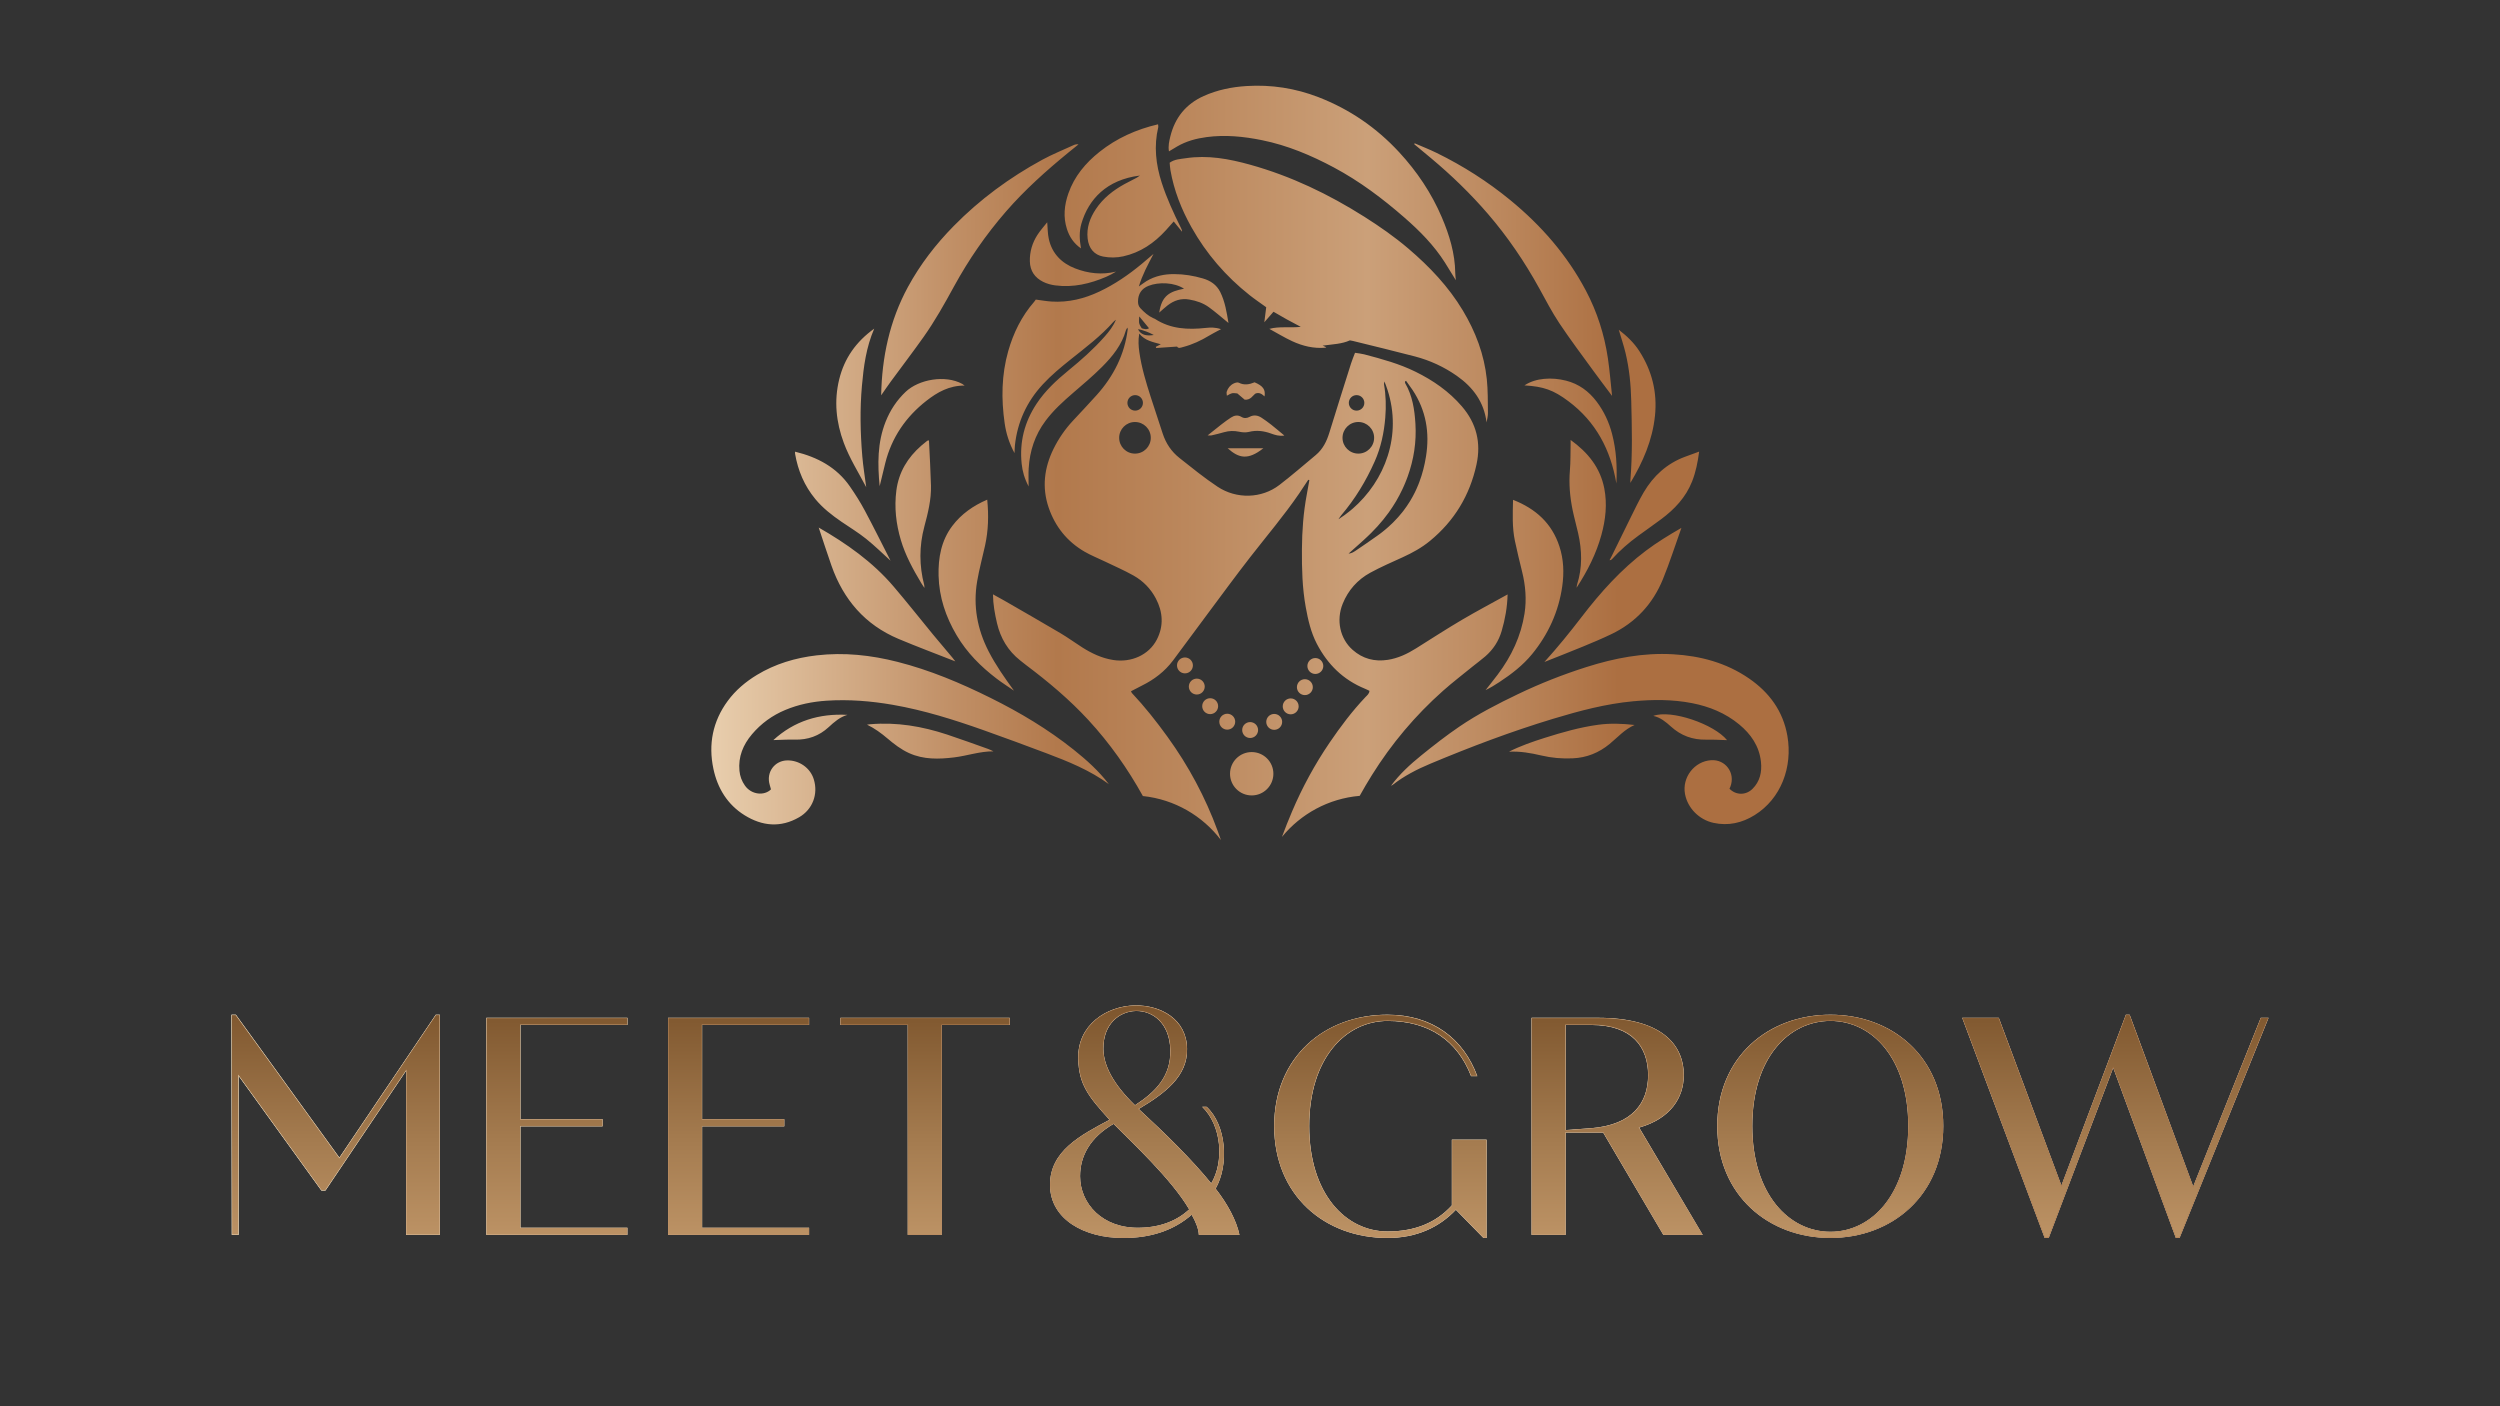 <?xml version="1.0" encoding="UTF-8"?> <svg xmlns="http://www.w3.org/2000/svg" width="1920" height="1080" viewBox="0 0 1920 1080" fill="none"><rect x="0" y="0" width="1920" height="1080" fill="#333333" stroke="none"/><path d="M177.77 779.299H181.11L260.64 889.079L334.7 779.299H337.8V948.369H311.84V822.399L249.93 914.319H246.83L183.25 826.219V948.379H178.01L177.77 779.299Z" fill="#F5F5DC"></path><path d="M373.51 781.68H481.86V787.16H399.7V859.55H462.8V865.03H399.7V942.9H481.85V948.38H373.51V781.68Z" fill="#F5F5DC"></path><path d="M513.039 781.68H621.389V787.16H539.239V859.55H602.339V865.03H539.239V942.9H621.389V948.38H513.039V781.68Z" fill="#F5F5DC"></path><path d="M697.109 787.16H645.439V781.68H775.459V787.16H723.309V948.37H697.119V787.16H697.109Z" fill="#F5F5DC"></path><path d="M806.41 910.269C806.17 884.079 829.75 871.929 852.13 860.019C835.7 841.919 828.56 832.879 828.08 813.109C827.36 787.159 849.75 772.629 871.65 772.149C891.65 771.909 911.42 782.869 911.66 805.489C912.14 826.679 894.51 839.779 874.51 851.689C895.71 871.219 915.71 890.979 930.23 908.839C940.23 892.169 938.33 864.549 923.32 850.029H926.66C941.9 864.079 944.04 894.559 933.57 912.889C942.85 924.799 949.52 937.179 951.91 948.369H920.71C920.47 943.609 918.33 938.369 915.23 932.889C901.42 945.029 883.32 950.989 862.13 950.749C833.08 950.749 806.65 936.699 806.41 910.269ZM875.23 942.889C891.66 942.649 904.28 937.179 913.33 928.839C899.52 905.269 869.04 877.169 855.23 863.119C837.13 873.599 829.51 887.879 829.51 903.359C829.51 924.319 846.65 943.609 875.23 942.889ZM871.66 848.829C887.85 838.349 899.28 826.439 898.81 806.439C898.33 785.719 885.24 776.199 872.38 776.439C859.76 776.679 847.14 786.439 847.38 805.729C847.61 818.589 855.23 832.879 871.66 848.829Z" fill="#F5F5DC"></path><path d="M978.57 864.79C978.57 811.69 1017.38 779.31 1065.49 779.31C1100.26 779.31 1124.07 797.88 1134.55 826.46H1129.78C1119.31 799.32 1097.39 784.08 1065.72 784.08C1033.34 784.08 1005.48 812.89 1005.48 864.8C1005.48 916.71 1033.34 945.77 1065.72 945.77C1086.92 945.77 1103.11 938.86 1115.02 925.76V875.28H1141.69V950.76H1139.31L1118.11 929.09C1105.25 942.66 1087.87 950.76 1065.49 950.76C1017.38 950.75 978.57 918.13 978.57 864.79Z" fill="#F5F5DC"></path><path d="M1176.22 781.68H1227.18C1275.04 781.68 1293.14 801.44 1293.14 825.73C1293.14 842.88 1283.14 859.07 1258.85 865.97L1307.67 948.36H1277.43L1231.23 869.78H1202.42V948.36H1176.23V781.68H1176.22ZM1222.18 866.46C1253.61 863.84 1265.75 847.17 1265.75 825.74C1265.75 804.31 1253.61 787.17 1222.18 787.17H1202.41V867.89L1222.18 866.46Z" fill="#F5F5DC"></path><path d="M1318.85 864.79C1318.85 811.45 1358.38 779.31 1405.76 779.31C1452.91 779.31 1492.44 811.46 1492.44 864.79C1492.44 918.13 1452.91 950.75 1405.76 950.75C1358.38 950.75 1318.85 918.13 1318.85 864.79ZM1405.77 945.99C1437.68 945.99 1465.54 916.7 1465.54 864.79C1465.54 812.64 1437.68 784.07 1405.77 784.07C1373.62 784.07 1345.76 812.64 1345.76 864.79C1345.76 916.7 1373.62 945.99 1405.77 945.99Z" fill="#F5F5DC"></path><path d="M1506.97 781.679H1535.07L1583.17 910.499L1632.7 779.299H1635.56L1684.38 911.219L1736.29 781.679H1742.24L1673.9 950.749H1671.04L1622.94 820.019L1573.41 950.749H1570.31L1506.97 781.679Z" fill="#F5F5DC"></path><path d="M177.77 779.299H181.11L260.64 889.079L334.7 779.299H337.8V948.369H311.84V822.399L249.93 914.319H246.83L183.25 826.219V948.379H178.01L177.77 779.299Z" fill="url(#paint0_linear_1213_105)"></path><path d="M373.51 781.68H481.86V787.16H399.7V859.55H462.8V865.03H399.7V942.9H481.85V948.38H373.51V781.68Z" fill="url(#paint1_linear_1213_105)"></path><path d="M513.039 781.68H621.389V787.16H539.239V859.55H602.339V865.03H539.239V942.9H621.389V948.38H513.039V781.68Z" fill="url(#paint2_linear_1213_105)"></path><path d="M697.109 787.16H645.439V781.68H775.459V787.16H723.309V948.37H697.119V787.16H697.109Z" fill="url(#paint3_linear_1213_105)"></path><path d="M806.41 910.269C806.17 884.079 829.75 871.929 852.13 860.019C835.7 841.919 828.56 832.879 828.08 813.109C827.36 787.159 849.75 772.629 871.65 772.149C891.65 771.909 911.42 782.869 911.66 805.489C912.14 826.679 894.51 839.779 874.51 851.689C895.71 871.219 915.71 890.979 930.23 908.839C940.23 892.169 938.33 864.549 923.32 850.029H926.66C941.9 864.079 944.04 894.559 933.57 912.889C942.85 924.799 949.52 937.179 951.91 948.369H920.71C920.47 943.609 918.33 938.369 915.23 932.889C901.42 945.029 883.32 950.989 862.13 950.749C833.08 950.749 806.65 936.699 806.41 910.269ZM875.23 942.889C891.66 942.649 904.28 937.179 913.33 928.839C899.52 905.269 869.04 877.169 855.23 863.119C837.13 873.599 829.51 887.879 829.51 903.359C829.51 924.319 846.65 943.609 875.23 942.889ZM871.66 848.829C887.85 838.349 899.28 826.439 898.81 806.439C898.33 785.719 885.24 776.199 872.38 776.439C859.76 776.679 847.14 786.439 847.38 805.729C847.61 818.589 855.23 832.879 871.66 848.829Z" fill="url(#paint4_linear_1213_105)"></path><path d="M978.57 864.79C978.57 811.69 1017.38 779.31 1065.49 779.31C1100.26 779.31 1124.07 797.88 1134.55 826.46H1129.78C1119.31 799.32 1097.39 784.08 1065.72 784.08C1033.34 784.08 1005.48 812.89 1005.48 864.8C1005.48 916.71 1033.34 945.77 1065.72 945.77C1086.92 945.77 1103.11 938.86 1115.02 925.76V875.28H1141.69V950.76H1139.31L1118.11 929.09C1105.25 942.66 1087.87 950.76 1065.49 950.76C1017.38 950.75 978.57 918.13 978.57 864.79Z" fill="url(#paint5_linear_1213_105)"></path><path d="M1176.22 781.68H1227.18C1275.04 781.68 1293.14 801.44 1293.14 825.73C1293.14 842.88 1283.14 859.07 1258.85 865.97L1307.67 948.36H1277.43L1231.23 869.78H1202.42V948.36H1176.23V781.68H1176.22ZM1222.18 866.46C1253.61 863.84 1265.75 847.17 1265.75 825.74C1265.75 804.31 1253.61 787.17 1222.18 787.17H1202.41V867.89L1222.18 866.46Z" fill="url(#paint6_linear_1213_105)"></path><path d="M1318.85 864.79C1318.85 811.45 1358.38 779.31 1405.76 779.31C1452.91 779.31 1492.44 811.46 1492.44 864.79C1492.44 918.13 1452.91 950.75 1405.76 950.75C1358.38 950.75 1318.85 918.13 1318.85 864.79ZM1405.77 945.99C1437.68 945.99 1465.54 916.7 1465.54 864.79C1465.54 812.64 1437.68 784.07 1405.77 784.07C1373.62 784.07 1345.76 812.64 1345.76 864.79C1345.76 916.7 1373.62 945.99 1405.77 945.99Z" fill="url(#paint7_linear_1213_105)"></path><path d="M1506.97 781.679H1535.07L1583.17 910.499L1632.7 779.299H1635.56L1684.38 911.219L1736.29 781.679H1742.24L1673.9 950.749H1671.04L1622.94 820.019L1573.41 950.749H1570.31L1506.97 781.679Z" fill="url(#paint8_linear_1213_105)"></path><path d="M312.13 948.07V821.42L249.76 914.02H246.98L182.94 825.28V948.07H178.31L178.07 779.6H180.95L260.64 889.6L334.85 779.6H337.49V948.07H312.13Z" fill="url(#paint9_linear_1213_105)"></path><path d="M373.811 948.07V781.979H481.551V786.859H399.401V859.849H462.501V864.729H399.401V943.19H481.551V948.07H373.811Z" fill="url(#paint10_linear_1213_105)"></path><path d="M513.34 948.07V781.979H621.09V786.859H538.94V859.849H602.04V864.729H538.94V943.19H621.09V948.07H513.34Z" fill="url(#paint11_linear_1213_105)"></path><path d="M697.41 948.07V786.859H645.74V781.979H775.16V786.859H723.01V948.07H697.41Z" fill="url(#paint12_linear_1213_105)"></path><path d="M862.141 950.449C835.621 950.449 806.961 937.879 806.711 910.269C806.481 884.639 829.261 872.529 851.291 860.809L852.611 860.109L852.351 859.819C836.501 842.359 828.861 833.089 828.381 813.099C828.091 802.749 831.561 793.479 838.401 786.289C846.381 777.899 858.821 772.729 871.661 772.449H872.291C890.941 772.449 911.121 782.789 911.361 805.499C911.851 827.269 892.511 840.619 874.361 851.429L874.011 851.639L874.311 851.909C899.111 874.749 917.321 893.439 930.001 909.029L930.271 909.359L930.491 908.989C940.971 891.529 937.921 864.339 924.061 850.319H926.551C941.071 863.809 944.301 893.509 933.311 912.729L933.211 912.899L933.331 913.059C942.891 925.329 949.181 937.419 951.531 948.059H920.991C920.711 943.799 918.911 938.779 915.491 932.739L915.311 932.419L915.031 932.659C901.601 944.459 884.221 950.449 863.361 950.449C862.951 950.459 862.551 950.449 862.141 950.449ZM855.081 862.859C838.161 872.659 829.211 886.659 829.211 903.359C829.211 922.679 844.801 943.209 873.701 943.209C874.211 943.209 874.721 943.199 875.241 943.189C890.501 942.969 903.741 938.089 913.541 929.059L913.721 928.899L913.601 928.689C902.091 909.049 878.981 886.219 863.691 871.109C860.521 867.979 857.781 865.269 855.461 862.909L855.301 862.739L855.081 862.859ZM872.371 776.139C860.011 776.369 846.821 785.729 847.071 805.729C847.321 818.999 855.521 833.569 871.451 849.039L871.621 849.209L871.821 849.079C885.601 840.159 899.621 828.119 899.101 806.429C898.621 785.499 885.561 776.129 872.831 776.129L872.371 776.139Z" fill="url(#paint13_linear_1213_105)"></path><path d="M1139.43 950.45L1118.1 928.65L1117.89 928.88C1104.33 943.19 1086.7 950.45 1065.48 950.45C1041.61 950.45 1019.84 942.32 1004.19 927.55C987.619 911.92 978.859 890.22 978.859 864.78C978.859 814.63 1014.48 779.6 1065.48 779.6C1098.1 779.6 1123.09 796.56 1134.11 826.15H1129.98C1119.2 798.42 1096.99 783.77 1065.72 783.77C1049.21 783.77 1034.12 791.23 1023.22 804.78C1011.41 819.46 1005.17 840.21 1005.17 864.79C1005.17 920.62 1036.55 946.06 1065.71 946.06C1086.44 946.06 1103.1 939.3 1115.23 925.96L1115.31 925.87V875.57H1141.38V950.45H1139.43Z" fill="url(#paint14_linear_1213_105)"></path><path d="M1277.59 948.07L1231.39 869.49H1202.1V948.07H1176.51V781.979H1227.17C1284.3 781.979 1292.83 809.389 1292.83 825.729C1292.83 844.969 1280.41 859.53 1258.76 865.68L1258.38 865.789L1307.13 948.06H1277.59V948.07ZM1202.11 868.2L1222.2 866.75C1258.45 863.73 1266.05 842.769 1266.05 825.729C1266.05 811.209 1260.35 786.859 1222.18 786.859H1202.11V868.2Z" fill="url(#paint15_linear_1213_105)"></path><path d="M1405.77 950.45C1382.16 950.45 1360.49 942.32 1344.75 927.55C1328.01 911.85 1319.16 890.14 1319.16 864.78C1319.16 839.45 1328.01 817.83 1344.75 802.26C1360.46 787.65 1382.13 779.6 1405.77 779.6C1429.31 779.6 1450.91 787.65 1466.59 802.26C1483.31 817.85 1492.15 839.47 1492.15 864.78C1492.15 890.13 1483.31 911.83 1466.59 927.55C1450.87 942.32 1429.27 950.45 1405.77 950.45ZM1405.77 783.76C1389.34 783.76 1374.32 791.19 1363.48 804.68C1351.69 819.34 1345.47 840.12 1345.47 864.78C1345.47 920.78 1376.73 946.28 1405.78 946.28C1434.71 946.28 1465.85 920.78 1465.85 864.78C1465.85 840.13 1459.63 819.35 1447.87 804.68C1437.04 791.19 1422.09 783.76 1405.77 783.76Z" fill="url(#paint16_linear_1213_105)"></path><path d="M1671.24 950.45L1622.94 819.16L1573.2 950.45H1570.51L1507.4 781.98H1534.86L1583.16 911.36L1632.9 779.6H1635.34L1684.36 912.05L1736.48 781.98H1741.79L1673.69 950.45H1671.24Z" fill="url(#paint17_linear_1213_105)"></path><path d="M937.689 645.15C936.869 642.82 936.039 640.48 935.189 638.16C925.709 612.23 912.789 588.19 896.619 565.84C888.169 554.14 879.249 542.84 869.359 532.31C869.059 532 868.929 531.52 868.609 530.89C871.429 529.42 874.169 527.94 876.949 526.56C886.379 521.92 894.539 515.69 900.869 507.26C909.609 495.61 918.189 483.84 926.909 472.16C937.959 457.35 948.859 442.42 960.209 427.83C972.819 411.62 986.139 395.98 997.739 379.02C1000.12 375.55 1002.41 372 1004.74 368.48C1005.02 368.57 1005.3 368.66 1005.59 368.74C1004.94 372.4 1004.31 376.05 1003.62 379.7C1001 393.6 999.979 407.65 999.879 421.77C999.779 436.67 1000.14 451.55 1002.8 466.26C1004.57 475.98 1006.73 485.6 1011.35 494.48C1019.63 510.33 1031.64 522.15 1048.35 528.96C1049.48 529.41 1050.56 530 1051.75 530.57C1051.57 532.88 1049.94 534.03 1048.71 535.32C1038.44 546.16 1029.51 558.06 1021.12 570.37C1009.81 586.98 1000.25 604.57 992.359 623.08C989.589 629.58 986.969 636.14 984.539 642.75C998.969 625.11 1020.21 613.27 1044.24 611.21C1047.22 605.86 1050.33 600.57 1053.59 595.34C1068.72 571.08 1086.92 549.48 1108.25 530.53C1115.64 523.98 1123.49 517.97 1131.14 511.74C1134.3 509.17 1137.62 506.79 1140.7 504.11C1146.76 498.85 1151 492.38 1153.27 484.63C1155.93 475.6 1157.57 466.42 1157.84 456.51C1145.79 463.2 1134.02 469.4 1122.58 476.15C1110.7 483.15 1099.14 490.68 1087.46 497.99C1080.76 502.19 1073.71 505.54 1065.84 506.76C1055.67 508.32 1046.52 505.96 1038.77 499.05C1029.12 490.47 1026.06 476.37 1031.19 463.69C1035.4 453.29 1042.54 445.23 1052.31 439.88C1060.4 435.46 1068.9 431.79 1077.31 427.95C1084.76 424.55 1091.92 420.61 1098.22 415.42C1116.91 400.07 1128.78 380.49 1133.94 356.78C1137.6 339.97 1133.94 325.15 1122.74 312.11C1112.87 300.61 1100.68 292.18 1087.22 285.54C1074.65 279.34 1061.18 275.68 1047.7 272.14C1045.47 271.56 1043.15 271.36 1040.66 270.96C1039.56 273.87 1038.46 276.44 1037.62 279.1C1032 296.86 1026.38 314.62 1020.9 332.42C1018.87 339.01 1015.92 344.96 1010.56 349.44C1001.3 357.17 992.169 365.07 982.629 372.42C968.959 382.93 949.729 383.5 935.089 373.79C924.879 367.02 915.419 359.29 905.839 351.73C899.559 346.76 895.449 340.52 892.979 333.05C889.889 323.69 886.799 314.32 883.769 304.94C880.129 293.6 876.679 282.22 875.009 270.38C874.409 266.08 874.019 261.74 874.919 256.19C879.379 261.71 885.339 262.62 891.499 264.39C889.759 265.28 888.719 265.81 887.669 266.35C887.739 266.65 887.819 266.95 887.909 267.27C893.179 266.91 898.429 266.55 903.989 266.17C904.979 267.88 906.899 266.96 908.579 266.52C915.749 264.65 922.399 261.53 928.739 257.69C930.869 256.4 933.119 255.27 935.309 254.07C935.969 253.71 936.649 253.38 937.759 252.82C933.509 251.35 929.809 251.43 926.019 251.84C912.369 253.34 899.059 252.74 887.049 244.94C886.659 244.68 886.179 244.58 885.759 244.38C881.829 242.6 878.719 239.78 875.799 236.67C874.369 235.15 873.979 233.4 873.989 231.5C874.049 225.77 876.599 221.7 882.079 219.52C889.989 216.4 901.939 216.87 909.339 221.73C898.549 223.81 892.209 226.83 890.289 240.07C892.449 238.19 894.489 236.24 896.709 234.54C901.629 230.75 907.019 228.93 913.379 230.04C918.909 230.98 924.069 232.75 928.529 236C933.659 239.73 938.409 243.94 943.469 248.05C942.099 239.97 940.899 231.81 937.149 224.28C934.369 218.69 929.649 215.56 923.869 213.86C916.629 211.73 909.229 210.52 901.659 210.51C894.149 210.49 887.009 211.96 880.529 215.88C878.719 216.98 877.059 218.3 874.649 219.99C877.359 210.93 881.539 203.38 885.889 195.02C882.349 198.03 879.519 200.49 876.629 202.87C866.679 211.09 856.109 218.34 844.419 223.88C832.769 229.4 820.559 232.41 807.589 231.59C803.709 231.34 799.879 230.65 795.489 230.08C795.229 230.44 794.809 231.12 794.299 231.71C784.619 242.77 778.289 255.68 774.319 269.65C769.139 287.86 768.909 306.46 771.589 325.12C772.709 332.88 775.009 340.31 779.139 347.96C779.269 345.55 779.269 343.9 779.429 342.27C781.309 324.2 788.539 308.54 800.839 295.22C807.449 288.06 814.959 281.89 822.559 275.82C833.809 266.83 845.379 258.17 854.979 247.3C855.579 246.62 856.349 246.12 857.049 245.54C854.989 250.53 851.809 254.57 848.379 258.46C839.959 268.03 830.459 276.42 820.619 284.46C811.379 292.02 802.679 300.08 796.019 310.17C786.779 324.21 782.899 339.48 784.639 356.14C785.229 361.89 786.749 367.43 789.979 373.58C789.979 368.27 789.769 364.03 790.019 359.83C790.789 346.37 794.839 334.08 802.989 323.17C809.049 315.07 816.449 308.36 824.059 301.8C831.639 295.25 839.359 288.81 846.419 281.72C854.409 273.72 861.519 264.92 864.699 253.67C864.889 253.02 865.349 252.44 865.799 251.6C865.959 252.24 866.129 252.55 866.099 252.83C863.689 272.31 855.229 288.95 842.229 303.42C836.259 310.07 830.109 316.55 824.029 323.1C817.999 329.56 813.039 336.78 809.129 344.69C801.969 359.22 800.089 374.37 805.369 389.83C810.359 404.42 819.569 415.94 832.999 423.72C837.849 426.53 843.139 428.62 848.219 431.07C855.679 434.67 863.329 437.96 870.549 442.02C877.899 446.15 883.759 452.14 887.709 459.67C893.149 470.02 893.859 480.72 888.419 491.25C882.309 503.05 868.749 509.06 854.909 506.87C846.189 505.49 838.479 501.84 831.149 497.19C825.589 493.67 820.279 489.75 814.619 486.4C800.209 477.87 785.659 469.55 771.149 461.18C768.389 459.57 765.569 458.09 762.599 456.45C762.699 464.29 764.029 471.48 765.709 478.64C768.429 490.18 774.149 499.81 783.499 507.2C784.979 508.37 786.419 509.57 787.929 510.7C804.999 523.52 821.329 537.22 835.829 552.93C852.299 570.78 866.089 590.37 877.729 611.36C902.179 613.93 923.579 626.62 937.689 645.15ZM1077.04 375.75C1077.42 374.95 1077.79 374.14 1078.14 373.33C1078.4 372.73 1078.67 372.14 1078.92 371.52C1079.08 371.16 1079.23 370.79 1079.37 370.43C1079.62 369.83 1079.86 369.23 1080.1 368.61C1080.44 367.77 1080.75 366.92 1081.07 366.05C1085.82 352.9 1087.91 339.32 1087.05 325.42C1086.38 314.62 1084.79 303.92 1079.19 294.3C1078.99 293.95 1079.06 293.46 1079.01 293.03V293.02C1079.29 292.84 1079.55 292.66 1079.84 292.48C1079.84 292.47 1079.85 292.47 1079.85 292.47C1080.28 293.07 1080.7 293.66 1081.13 294.26C1082.42 296.04 1083.73 297.81 1084.94 299.64C1095.21 315.18 1098.09 332.24 1095.19 350.44C1094.1 357.34 1092.41 363.97 1090.02 370.28C1089.78 370.92 1089.53 371.57 1089.27 372.21C1088.82 373.35 1088.33 374.48 1087.83 375.58C1087.65 375.99 1087.45 376.41 1087.25 376.82C1087.04 377.28 1086.81 377.76 1086.58 378.23C1085.6 380.21 1084.54 382.17 1083.39 384.08C1083.16 384.49 1082.91 384.91 1082.64 385.32C1081.2 387.65 1079.64 389.91 1077.95 392.12C1077.65 392.53 1077.32 392.95 1077 393.35C1075.97 394.64 1074.89 395.92 1073.78 397.18C1072.58 398.52 1071.33 399.84 1070.06 401.11C1069.81 401.36 1069.56 401.61 1069.31 401.84C1069.23 401.94 1069.16 402.02 1069.07 402.07C1068.19 402.95 1067.28 403.79 1066.36 404.6C1065.93 404.98 1065.51 405.35 1065.07 405.73C1064.68 406.07 1064.29 406.41 1063.9 406.72C1063.31 407.22 1062.71 407.7 1062.11 408.19C1062.07 408.23 1062.03 408.25 1062 408.28C1061.39 408.77 1060.76 409.26 1060.12 409.74C1059.3 410.35 1058.49 410.94 1057.66 411.53C1054.93 413.47 1052.17 415.41 1049.39 417.31C1046.63 419.23 1043.85 421.11 1041.05 422.99C1040.86 423.12 1040.67 423.24 1040.49 423.35C1040.11 423.6 1039.74 423.83 1039.32 424.04C1039.29 424.05 1039.28 424.07 1039.26 424.08C1039.07 424.18 1038.88 424.27 1038.7 424.36C1038.47 424.46 1038.25 424.56 1038.01 424.65C1037.32 424.91 1036.56 425.1 1035.69 425.18L1035.7 425.17C1036.99 424 1038.28 422.85 1039.55 421.72C1040.82 420.59 1042.06 419.49 1043.3 418.38C1044.54 417.26 1045.76 416.17 1046.98 415.07C1048.18 413.97 1049.39 412.85 1050.57 411.73C1051.42 410.93 1052.26 410.11 1053.09 409.28C1056.4 405.99 1059.51 402.57 1062.41 398.99C1063.85 397.21 1065.25 395.39 1066.59 393.53C1068.6 390.73 1070.47 387.86 1072.22 384.9C1073.95 381.94 1075.56 378.88 1077.04 375.75ZM1041.85 303.45C1045.15 303.45 1047.81 306.12 1047.81 309.41C1047.81 312.71 1045.15 315.37 1041.85 315.37C1038.56 315.37 1035.89 312.71 1035.89 309.41C1035.89 306.12 1038.56 303.45 1041.85 303.45ZM1043.19 324.09C1049.9 324.09 1055.33 329.52 1055.33 336.23C1055.33 342.94 1049.9 348.37 1043.19 348.37C1036.48 348.37 1031.05 342.94 1031.05 336.23C1031.05 329.53 1036.48 324.09 1043.19 324.09ZM1030.13 395.65C1040.77 383.17 1049.15 369.27 1055.79 354.32C1060.54 343.63 1062.94 332.37 1063.89 320.73C1064.6 312.1 1064.39 303.56 1062.9 295.03C1062.84 294.6 1063.04 294.14 1063.23 292.96C1077.52 327.57 1066.91 363.33 1043.12 386.71C1041.8 388 1040.45 389.26 1039.06 390.47C1038.37 391.07 1037.66 391.67 1036.94 392.26C1035.51 393.43 1034.04 394.57 1032.55 395.65C1031.05 396.74 1029.5 397.78 1027.93 398.79C1029.04 397.2 1029.52 396.37 1030.13 395.65ZM874.799 245.04C874.839 244.46 874.889 243.8 874.949 243.02L874.959 243.03C874.959 243.03 874.959 243.03 874.959 243.02C877.629 246.26 879.949 249.08 882.429 252.08C880.439 253.37 878.579 252.59 876.849 252.12C876.599 251.7 876.379 251.34 876.169 251C875.999 250.72 875.849 250.46 875.719 250.21C875.679 250.15 875.649 250.09 875.609 250.04C875.579 249.96 875.539 249.88 875.499 249.81C875.409 249.63 875.329 249.46 875.259 249.29C875.239 249.24 875.209 249.2 875.199 249.15C875.189 249.12 875.179 249.09 875.169 249.06C875.119 248.92 875.069 248.79 875.029 248.66C874.989 248.53 874.949 248.39 874.919 248.25C874.909 248.21 874.899 248.16 874.889 248.12C874.869 248.05 874.849 247.98 874.839 247.91C874.809 247.7 874.789 247.47 874.779 247.24C874.759 246.85 874.759 246.42 874.779 245.93C874.779 245.91 874.779 245.89 874.779 245.87C874.789 245.68 874.799 245.49 874.809 245.28C874.789 245.19 874.789 245.12 874.799 245.04ZM873.989 252.88C875.319 252.91 877.829 253.63 880.419 254.63H880.429C880.429 254.63 880.439 254.63 880.439 254.64C881.109 254.9 881.779 255.18 882.439 255.47C882.479 255.49 882.529 255.51 882.569 255.52C882.609 255.54 882.639 255.56 882.679 255.57C883.589 255.98 884.459 256.4 885.249 256.83C885.339 256.88 885.419 256.92 885.509 256.97C885.699 257.08 885.889 257.18 886.069 257.29C886.069 257.29 886.069 257.29 886.079 257.29C885.349 257.4 884.659 257.48 883.989 257.53C883.809 257.54 883.639 257.54 883.459 257.55C883.139 257.57 882.819 257.59 882.519 257.59C882.349 257.59 882.179 257.58 882.009 257.57C881.899 257.57 881.789 257.56 881.689 257.56C881.629 257.56 881.569 257.56 881.519 257.55C881.039 257.52 880.609 257.47 880.179 257.4C880.149 257.4 880.119 257.39 880.089 257.38C880.029 257.37 879.969 257.35 879.909 257.34C879.769 257.31 879.619 257.29 879.479 257.25C879.379 257.24 879.289 257.21 879.199 257.19C878.939 257.12 878.699 257.05 878.469 256.96C878.459 256.95 878.439 256.95 878.429 256.95H878.419C877.979 256.79 877.579 256.59 877.189 256.36C877.109 256.32 877.029 256.27 876.959 256.23C876.589 256 876.249 255.74 875.919 255.45C875.859 255.4 875.799 255.34 875.749 255.28C875.639 255.17 875.519 255.07 875.409 254.95C875.269 254.8 875.139 254.61 875.009 254.44C874.929 254.34 874.849 254.25 874.779 254.14C874.739 254.08 874.689 254.04 874.649 253.98C874.399 253.66 874.189 253.29 873.989 252.88ZM871.809 303.45C875.099 303.45 877.769 306.12 877.769 309.41C877.769 312.71 875.099 315.37 871.809 315.37C868.509 315.37 865.849 312.71 865.849 309.41C865.859 306.12 868.519 303.45 871.809 303.45ZM871.659 348.38C864.949 348.38 859.519 342.95 859.519 336.24C859.519 329.53 864.949 324.1 871.659 324.1C878.369 324.1 883.799 329.53 883.799 336.24C883.809 342.95 878.369 348.38 871.659 348.38ZM910.039 517.15C906.669 517.15 903.929 514.41 903.929 511.04C903.929 507.67 906.669 504.93 910.039 504.93C913.409 504.93 916.149 507.67 916.149 511.04C916.149 514.42 913.409 517.15 910.039 517.15ZM919.129 533.4C915.759 533.4 913.019 530.66 913.019 527.29C913.019 523.92 915.759 521.18 919.129 521.18C922.499 521.18 925.239 523.92 925.239 527.29C925.239 530.66 922.499 533.4 919.129 533.4ZM935.519 542.34C935.519 545.71 932.779 548.45 929.409 548.45C926.039 548.45 923.299 545.71 923.299 542.34C923.299 538.97 926.039 536.23 929.409 536.23C932.789 536.23 935.519 538.96 935.519 542.34ZM942.529 560.37C939.159 560.37 936.419 557.63 936.419 554.26C936.419 550.89 939.159 548.15 942.529 548.15C945.899 548.15 948.639 550.89 948.639 554.26C948.639 557.63 945.899 560.37 942.529 560.37ZM953.999 560.67C953.999 557.3 956.739 554.56 960.109 554.56C963.479 554.56 966.219 557.3 966.219 560.67C966.219 564.04 963.479 566.78 960.109 566.78C956.739 566.78 953.999 564.04 953.999 560.67ZM984.699 554.41C984.699 557.78 981.959 560.52 978.589 560.52C975.219 560.52 972.479 557.78 972.479 554.41C972.479 551.04 975.219 548.3 978.589 548.3C981.959 548.3 984.699 551.03 984.699 554.41ZM991.259 548.6C987.889 548.6 985.149 545.86 985.149 542.49C985.149 539.12 987.889 536.38 991.259 536.38C994.629 536.38 997.369 539.12 997.369 542.49C997.369 545.86 994.629 548.6 991.259 548.6ZM996.029 527.73C996.029 524.36 998.769 521.62 1002.14 521.62C1005.51 521.62 1008.25 524.36 1008.25 527.73C1008.25 531.1 1005.51 533.84 1002.14 533.84C998.759 533.84 996.029 531.11 996.029 527.73ZM1004.07 511.49C1004.07 508.12 1006.81 505.38 1010.18 505.38C1013.55 505.38 1016.29 508.12 1016.29 511.49C1016.29 514.86 1013.55 517.6 1010.18 517.6C1006.81 517.6 1004.07 514.86 1004.07 511.49ZM977.959 594.24C977.959 603.44 970.499 610.89 961.309 610.89C952.119 610.89 944.659 603.43 944.659 594.24C944.659 585.05 952.119 577.59 961.309 577.59C970.499 577.59 977.959 585.04 977.959 594.24ZM1036.72 261.4C1030.46 264.24 1023.52 264.38 1015.78 265.44C1017.27 266.12 1017.89 266.4 1018.55 266.7C1018.32 266.82 1018.11 267.01 1017.9 267.03C1008.91 267.82 1000.41 265.75 992.369 262.02C986.449 259.27 980.839 255.83 974.849 252.57C982.619 250.47 990.349 251.95 999.009 251.02C994.779 248.76 991.429 247.03 988.129 245.21C984.859 243.4 981.639 241.49 978.049 239.42C975.759 242.04 973.639 244.47 970.999 247.48C971.539 243.19 971.989 239.61 972.449 235.96C968.019 232.74 963.729 229.87 959.699 226.67C941.429 212.2 926.449 194.87 915.039 174.52C907.319 160.76 901.599 146.25 898.879 130.64C898.559 128.81 898.499 126.94 898.309 124.97C902.059 122.26 906.369 122.17 910.459 121.54C927.419 118.93 943.869 121.98 960.099 126.49C991.439 135.2 1020.42 149.13 1047.85 166.48C1059.65 173.95 1071.07 181.91 1081.71 190.99C1097.9 204.81 1112.42 220.06 1123.45 238.43C1133.26 254.77 1139.89 272.25 1141.87 291.23C1142.76 299.77 1142.61 308.42 1142.74 317.03C1142.78 319.49 1142.14 321.96 1141.67 324.39C1139.76 308.79 1131.34 297.43 1118.86 288.66C1109.01 281.74 1098.2 276.78 1086.61 273.73C1070.86 269.59 1055.02 265.81 1039.22 261.89C1038.44 261.72 1037.67 261.59 1036.72 261.4ZM571.879 626.13C558.689 617.94 551.049 605.41 547.889 590.43C543.909 571.57 547.349 553.99 558.899 538.3C564.929 530.11 572.589 523.65 581.219 518.4C595.369 509.81 610.879 505.21 627.269 503.31C648.239 500.89 668.819 503.11 689.179 508.28C714.189 514.63 737.789 524.57 760.849 536.03C783.369 547.21 804.829 560.02 824.509 575.71C834.429 583.62 843.849 592.07 851.599 602.22C836.939 591.49 820.379 584.81 803.659 578.5C787.689 572.48 771.679 566.56 755.599 560.86C732.709 552.74 709.579 545.45 685.569 541.28C668.829 538.38 651.999 537.04 635.039 538.12C624.049 538.82 613.349 540.97 603.099 545.25C593.049 549.45 584.509 555.66 577.529 563.91C570.719 571.96 566.859 581.17 567.909 592.01C568.309 596.18 569.719 599.94 572.109 603.32C577.219 610.57 587.119 611.26 592.109 606.22C591.829 605.25 591.519 604.08 591.179 602.93C588.159 592.96 595.079 584.07 604.729 583.98C613.809 583.89 622.269 589.68 624.989 598.49C628.509 609.9 624.099 621.64 613.729 627.65C599.509 635.89 585.329 634.48 571.879 626.13ZM1372.7 565.08C1376.89 589.13 1367.82 613.45 1347.49 626.05C1337.85 632.03 1327.32 634.43 1315.98 631.96C1304.98 629.57 1296.14 620.68 1294.1 609.89C1291.68 597.1 1301.21 584.69 1314.12 583.83C1325.19 583.09 1332.93 593.65 1328.96 604.1C1328.74 604.67 1328.47 605.23 1328.24 605.74C1333.15 610.78 1340.73 610.92 1345.85 605.91C1351.66 600.21 1353.24 592.95 1352.42 585.16C1351.15 573.07 1344.75 563.8 1335.6 556.28C1325.08 547.62 1312.83 542.63 1299.57 540.03C1284.52 537.08 1269.32 537.17 1254.15 538.59C1233.17 540.55 1212.9 545.96 1192.8 552.03C1160.7 561.74 1129.37 573.61 1098.46 586.55C1088.19 590.85 1078.3 595.94 1069.47 602.86C1069.14 603.12 1068.7 603.25 1068.31 603.44C1074.95 594.41 1083.06 587.02 1091.57 580.13C1101.06 572.45 1110.71 564.9 1120.8 558.04C1135.06 548.34 1150.41 540.46 1165.96 533.02C1182.93 524.89 1200.41 518 1218.33 512.31C1239.95 505.44 1262.02 501.16 1284.87 502.48C1305.88 503.69 1325.64 508.95 1343.2 521.02C1358.87 531.8 1369.41 546.19 1372.7 565.08ZM897.759 116.25C897.049 112.19 897.929 108.38 898.829 104.74C902.369 90.32 910.849 79.84 924.509 73.71C934.939 69.03 945.969 66.8 957.279 66.08C976.309 64.87 994.829 67.76 1012.59 74.63C1036.49 83.88 1057.11 98.03 1074.55 116.89C1088.31 131.77 1099.41 148.34 1107.35 166.96C1113.15 180.57 1117.44 194.61 1117.63 209.61C1117.65 211.31 1117.9 213 1118.09 215.23C1115.11 210.38 1112.46 205.98 1109.71 201.65C1101.31 188.41 1090.37 177.37 1078.67 167.16C1061.88 152.5 1044.12 139.14 1024.37 128.59C1006.87 119.25 988.749 111.62 969.229 107.66C955.189 104.81 941.059 103.38 926.729 105.28C918.729 106.34 911.079 108.4 904.059 112.48C902.039 113.63 900.049 114.87 897.759 116.25ZM820.509 148.57C825.089 135.42 833.689 125.18 844.399 116.65C857.609 106.14 872.639 99.38 889.379 95.47C889.439 96.34 889.679 97.09 889.519 97.75C886.099 112.21 887.679 126.3 892.189 140.3C896.039 152.28 901.309 163.61 906.859 174.84C907.319 175.77 907.829 176.68 907.809 177.95C905.789 175.46 903.759 172.97 901.419 170.09C899.299 172.47 897.359 174.67 895.389 176.84C886.429 186.69 875.869 193.92 862.679 196.86C857.549 198 852.369 198.01 847.279 197.06C840.309 195.76 836.129 190.72 835.299 183.18C834.379 174.82 837.069 167.43 841.609 160.6C847.209 152.18 854.939 146.15 863.689 141.34C866.709 139.68 869.809 138.17 872.849 136.56C873.599 136.16 874.269 135.62 875.459 134.82C849.829 138.01 835.949 153.09 830.499 171.81C828.719 177.93 829.029 184.13 830.199 190.78C824.589 186.89 821.289 181.84 819.369 175.77C816.439 166.57 817.399 157.5 820.509 148.57ZM1099.18 121.6C1094.86 117.98 1090.51 114.39 1086.18 110.79C1086.26 110.54 1086.34 110.29 1086.42 110.04C1092.11 112.51 1097.91 114.77 1103.48 117.5C1123.66 127.4 1142.53 139.43 1159.91 153.69C1183.65 173.16 1203.54 195.91 1217.96 223.19C1226.6 239.54 1232.16 256.94 1234.87 275.19C1236.24 284.44 1236.96 293.8 1238.07 304.06C1232.91 297.15 1228.3 291.13 1223.85 285C1215.03 272.83 1205.96 260.82 1197.63 248.32C1191.91 239.74 1187.15 230.51 1182.16 221.46C1170.94 201.09 1157.97 181.97 1142.77 164.32C1129.43 148.82 1114.82 134.69 1099.18 121.6ZM684.279 292.84C681.699 296.36 679.249 299.99 676.739 303.58C677.289 274.49 683.169 246.4 697.299 220.39C706.709 203.06 718.689 187.58 732.469 173.56C752.479 153.18 775.289 136.42 800.329 122.77C808.139 118.51 816.449 115.17 824.549 111.45C825.639 110.95 826.829 110.68 828.289 110.88C825.679 112.99 823.059 115.09 820.459 117.22C803.469 131.14 787.129 145.75 772.689 162.35C757.209 180.14 743.899 199.45 732.589 220.15C725.379 233.35 718.029 246.49 709.329 258.77C701.189 270.27 692.619 281.47 684.279 292.84ZM1170.84 471.17C1172.52 460.4 1171.6 449.63 1168.97 439.01C1167.01 431.12 1165.09 423.21 1163.42 415.25C1161.29 405.05 1161.77 394.71 1162.02 383.87C1179.5 390.72 1191.78 401.88 1197.6 419.51C1200.92 429.57 1201.27 439.88 1199.82 450.17C1197.06 469.67 1189.15 487.05 1176.69 502.3C1169.58 511 1160.76 517.76 1151.44 523.9C1148.07 526.12 1144.62 528.21 1140.93 530.01C1144.06 526 1147.25 522.04 1150.3 517.98C1160.81 504 1168.13 488.53 1170.84 471.17ZM734.689 487.88C726.309 473.71 721.229 458.56 720.829 442.09C720.499 428.38 722.869 415.16 731.389 403.89C738.319 394.72 747.469 388.34 758.189 383.74C759.399 395.88 759.049 407.5 756.519 419.02C754.509 428.19 751.999 437.27 750.439 446.51C747.259 465.34 750.539 483.28 759.249 500.22C764.709 510.85 771.559 520.56 778.749 530.45C774.279 527.37 769.689 524.45 765.379 521.17C753.189 511.89 742.559 501.2 734.689 487.88ZM686.219 450.35C696.589 462.49 706.469 475.04 716.609 487.37C721.479 493.29 726.469 499.12 731.399 505C732.049 505.78 732.649 506.6 733.699 507.95C718.649 502.01 704.189 496.63 689.979 490.64C664.359 479.83 647.769 460.51 638.619 434.55C635.199 424.84 632.059 415.03 628.759 405.16C650.169 417.44 670.119 431.51 686.219 450.35ZM1215.96 496.46C1206.13 500.52 1196.21 504.37 1186.11 508.4C1196.17 497.28 1205.55 485.75 1214.6 473.94C1229.14 454.97 1245.02 437.24 1264.21 422.83C1272.71 416.45 1281.82 410.88 1291.33 405.41C1286.62 418.58 1282.37 431.94 1277.09 444.88C1269.34 463.88 1256.09 478.14 1237.47 487.06C1230.41 490.44 1223.19 493.48 1215.96 496.46ZM709.899 404.39C705.879 419.42 705.909 434.4 709.819 449.42C709.929 449.85 709.879 450.33 709.949 451.55C708.889 449.92 708.159 448.88 707.509 447.79C701.239 437.28 695.339 426.56 691.849 414.76C688.169 402.33 686.719 389.69 688.409 376.68C690.249 362.55 697.089 351.41 707.599 342.22C709.009 340.98 710.499 339.83 711.959 338.65C712.189 338.46 712.499 338.36 713.049 338.07C713.309 338.46 713.459 338.59 713.469 338.72C713.999 350.13 714.689 361.54 714.989 372.96C715.269 383.72 712.649 394.1 709.899 404.39ZM1206.23 340.69C1206.25 339.95 1206.23 339.21 1206.23 337.87C1219.59 347.51 1228.99 359.16 1232.1 375.11C1234.45 387.2 1233.09 399.16 1229.86 410.89C1225.92 425.18 1219.33 438.3 1210.81 451.39C1211.02 450.03 1211.04 449.44 1211.21 448.89C1215.37 435.83 1214.99 422.67 1212.01 409.48C1210.67 403.53 1208.99 397.65 1207.76 391.68C1205.71 381.68 1204.82 371.61 1205.68 361.35C1206.26 354.49 1206.08 347.58 1206.23 340.69ZM610.619 348.49C610.539 348.05 610.609 347.59 610.609 346.89C627.819 351.07 642.539 358.88 652.749 373.62C656.839 379.52 660.709 385.63 664.089 391.95C671.009 404.89 677.519 418.05 683.949 430.63C677.989 425.24 671.859 419.17 665.159 413.81C659.189 409.03 652.599 405.04 646.269 400.71C638.879 395.66 631.869 390.18 626.129 383.23C617.759 373.08 612.819 361.4 610.619 348.49ZM1262.36 378.11C1269.8 365.46 1280.15 355.98 1294.1 350.8C1297.56 349.52 1301.03 348.26 1304.95 346.83C1303.85 355.14 1302.35 362.56 1299.54 369.71C1294.72 381.96 1286.1 391.06 1275.77 398.75C1270 403.05 1264.09 407.17 1258.27 411.41C1250.91 416.77 1244.07 422.72 1237.96 429.48C1237.58 429.9 1237.07 430.2 1236.12 430.23C1236.73 429.07 1237.37 427.92 1237.95 426.74C1242.71 417.06 1247.42 407.34 1252.23 397.69C1255.51 391.11 1258.64 384.43 1262.36 378.11ZM648.069 340.22C642.129 324.26 640.429 307.95 644.519 291.29C648.469 275.19 657.419 262.43 671.419 252.38C665.169 266.81 663.279 281.52 661.959 296.32C660.359 314.32 660.729 332.34 662.239 350.32C662.889 358.09 664.169 365.8 665.249 374.15C659.169 362.63 652.459 352.01 648.069 340.22ZM1248.38 270.96C1246.97 265.11 1245.02 259.39 1243.2 253.24C1249.45 258.05 1254.93 263.26 1259.06 269.72C1268.75 284.85 1272.88 301.31 1271.02 319.32C1269.08 338.09 1261.78 354.82 1252.13 370.85C1252.13 370.14 1252.08 369.42 1252.14 368.71C1253.82 348.39 1253.3 328.04 1252.79 307.71C1252.49 295.35 1251.29 283.02 1248.38 270.96ZM1183.65 580.19C1175.55 578.27 1167.4 576.88 1158.9 577.3C1167.7 572.84 1177 569.63 1186.38 566.66C1199.81 562.41 1213.33 558.56 1227.32 556.63C1236.63 555.35 1245.94 555.7 1255.39 556.78C1247.71 560.08 1242.37 566.29 1236.18 571.37C1227.9 578.16 1218.59 581.91 1207.87 582.4C1199.68 582.78 1191.61 582.08 1183.65 580.19ZM727.439 564.16C737.979 567.65 748.399 571.47 758.869 575.18C760.289 575.68 761.629 576.41 763.009 577.04C752.579 576.93 742.839 580.46 732.769 581.68C721.019 583.1 709.339 583.45 698.159 578.38C691.939 575.56 686.629 571.44 681.499 567.08C676.729 563.03 671.739 559.37 665.869 556.53C666.679 556.43 667.489 556.3 668.309 556.23C688.609 554.46 708.239 557.81 727.439 564.16ZM675.579 373.41C673.959 356.67 673.739 339.92 680.219 323.71C683.709 314.98 688.709 307.4 695.539 300.92C705.709 291.28 726.089 287.73 739.029 294.85C739.429 295.07 739.779 295.38 740.819 296.12C729.009 296.04 719.919 301.23 711.569 307.74C695.639 320.16 684.759 336.05 679.849 355.8C678.369 361.71 676.969 367.63 675.579 373.41ZM857.129 208.59C855.939 209.29 854.759 210.02 853.539 210.67C852.299 211.33 851.029 211.96 849.739 212.52C837.189 217.93 824.199 220.99 810.459 219.18C807.259 218.76 803.949 217.87 801.079 216.42C794.759 213.25 791.109 208.1 790.929 200.75C790.759 193.3 792.809 186.48 796.799 180.31C798.989 176.92 801.749 173.9 804.259 170.69C804.669 175.28 804.589 179.55 805.499 183.6C807.999 194.73 815.279 202.08 825.609 206.1C835.679 210.01 846.189 211.27 857.129 208.59ZM1226.21 308.43C1231.84 315.87 1235.72 324.18 1238.07 333.24C1241.32 345.78 1242.06 358.5 1241.37 371.29C1236.99 345.52 1225.69 323.91 1204.46 308.07C1192.99 299.52 1185.56 296.88 1170.78 295.97C1175.56 292.86 1180.61 291.48 1185.88 290.97C1191.52 290.42 1197.13 290.94 1202.64 292.32C1212.49 294.8 1220.18 300.47 1226.21 308.43ZM1283.32 558.02C1279.38 554.46 1275.27 551.01 1269.74 549.81C1283.36 544.74 1316.34 556.07 1326.39 568.43C1321.2 568.29 1315.76 567.94 1310.33 568.05C1299.96 568.27 1291.03 564.99 1283.32 558.02ZM650.829 549.01C645.059 550.67 640.719 554.47 636.469 558.4C629.089 565.24 620.389 568.3 610.339 568.03C604.919 567.88 599.489 568.25 593.939 568.39C610.009 553.66 629.169 547.86 650.829 549.01ZM976.189 332.96C970.599 330.94 965.049 330.21 959.149 331.7C956.819 332.29 954.109 332.09 951.709 331.57C947.759 330.73 943.969 330.82 940.119 331.92C936.959 332.82 933.769 333.63 930.559 334.35C929.589 334.57 928.539 334.38 927.459 334.38C931.119 331.46 934.609 328.61 938.169 325.86C940.519 324.04 942.929 322.29 945.419 320.66C947.929 319.02 950.599 318.48 953.379 320.16C955.449 321.41 957.569 321.28 959.639 320.16C962.909 318.4 966.029 318.93 968.959 320.87C971.439 322.51 973.869 324.25 976.199 326.09C979.489 328.68 982.669 331.41 986.389 334.49C982.399 335.11 979.249 334.07 976.189 332.96ZM942.239 303.91C942.169 302.74 941.849 301.7 942.119 300.85C942.999 298.06 944.779 295.83 947.409 294.54C948.589 293.96 950.389 293.4 951.359 293.9C955.539 296.05 959.529 295.28 963.529 293.61C970.059 296.4 972.039 299.24 971.149 304.44C969.179 302.64 967.169 301.11 964.199 302.25C961.949 303.88 960.549 307.3 955.929 306.96C954.389 305.65 952.289 303.87 950.259 302.15C946.139 301.69 946.139 301.69 942.239 303.91ZM942.869 344.29C952.199 344.29 961.169 344.29 970.229 344.29C958.379 353.59 951.489 351.97 942.869 344.29Z" fill="url(#paint18_linear_1213_105)"></path><defs><linearGradient id="paint0_linear_1213_105" x1="177.767" y1="861.452" x2="1742.23" y2="861.452" gradientUnits="userSpaceOnUse"><stop stop-color="#E8CEAD"></stop><stop offset="0.007" stop-color="#E7CCAB"></stop><stop offset="0.221" stop-color="#C19067"></stop><stop offset="0.321" stop-color="#B2794C"></stop><stop offset="0.44" stop-color="#BB875C"></stop><stop offset="0.609" stop-color="#CBA079"></stop><stop offset="0.722" stop-color="#BD8A60"></stop><stop offset="0.842" stop-color="#AC6F41"></stop></linearGradient><linearGradient id="paint1_linear_1213_105" x1="177.768" y1="861.453" x2="1742.23" y2="861.453" gradientUnits="userSpaceOnUse"><stop stop-color="#E8CEAD"></stop><stop offset="0.007" stop-color="#E7CCAB"></stop><stop offset="0.221" stop-color="#C19067"></stop><stop offset="0.321" stop-color="#B2794C"></stop><stop offset="0.44" stop-color="#BB875C"></stop><stop offset="0.609" stop-color="#CBA079"></stop><stop offset="0.722" stop-color="#BD8A60"></stop><stop offset="0.842" stop-color="#AC6F41"></stop></linearGradient><linearGradient id="paint2_linear_1213_105" x1="177.767" y1="861.453" x2="1742.23" y2="861.453" gradientUnits="userSpaceOnUse"><stop stop-color="#E8CEAD"></stop><stop offset="0.007" stop-color="#E7CCAB"></stop><stop offset="0.221" stop-color="#C19067"></stop><stop offset="0.321" stop-color="#B2794C"></stop><stop offset="0.44" stop-color="#BB875C"></stop><stop offset="0.609" stop-color="#CBA079"></stop><stop offset="0.722" stop-color="#BD8A60"></stop><stop offset="0.842" stop-color="#AC6F41"></stop></linearGradient><linearGradient id="paint3_linear_1213_105" x1="177.767" y1="861.453" x2="1742.23" y2="861.453" gradientUnits="userSpaceOnUse"><stop stop-color="#E8CEAD"></stop><stop offset="0.007" stop-color="#E7CCAB"></stop><stop offset="0.221" stop-color="#C19067"></stop><stop offset="0.321" stop-color="#B2794C"></stop><stop offset="0.44" stop-color="#BB875C"></stop><stop offset="0.609" stop-color="#CBA079"></stop><stop offset="0.722" stop-color="#BD8A60"></stop><stop offset="0.842" stop-color="#AC6F41"></stop></linearGradient><linearGradient id="paint4_linear_1213_105" x1="177.768" y1="861.453" x2="1742.23" y2="861.453" gradientUnits="userSpaceOnUse"><stop stop-color="#E8CEAD"></stop><stop offset="0.007" stop-color="#E7CCAB"></stop><stop offset="0.221" stop-color="#C19067"></stop><stop offset="0.321" stop-color="#B2794C"></stop><stop offset="0.44" stop-color="#BB875C"></stop><stop offset="0.609" stop-color="#CBA079"></stop><stop offset="0.722" stop-color="#BD8A60"></stop><stop offset="0.842" stop-color="#AC6F41"></stop></linearGradient><linearGradient id="paint5_linear_1213_105" x1="177.768" y1="861.453" x2="1742.23" y2="861.453" gradientUnits="userSpaceOnUse"><stop stop-color="#E8CEAD"></stop><stop offset="0.007" stop-color="#E7CCAB"></stop><stop offset="0.221" stop-color="#C19067"></stop><stop offset="0.321" stop-color="#B2794C"></stop><stop offset="0.44" stop-color="#BB875C"></stop><stop offset="0.609" stop-color="#CBA079"></stop><stop offset="0.722" stop-color="#BD8A60"></stop><stop offset="0.842" stop-color="#AC6F41"></stop></linearGradient><linearGradient id="paint6_linear_1213_105" x1="177.766" y1="861.453" x2="1742.23" y2="861.453" gradientUnits="userSpaceOnUse"><stop stop-color="#E8CEAD"></stop><stop offset="0.007" stop-color="#E7CCAB"></stop><stop offset="0.221" stop-color="#C19067"></stop><stop offset="0.321" stop-color="#B2794C"></stop><stop offset="0.44" stop-color="#BB875C"></stop><stop offset="0.609" stop-color="#CBA079"></stop><stop offset="0.722" stop-color="#BD8A60"></stop><stop offset="0.842" stop-color="#AC6F41"></stop></linearGradient><linearGradient id="paint7_linear_1213_105" x1="177.768" y1="861.453" x2="1742.23" y2="861.453" gradientUnits="userSpaceOnUse"><stop stop-color="#E8CEAD"></stop><stop offset="0.007" stop-color="#E7CCAB"></stop><stop offset="0.221" stop-color="#C19067"></stop><stop offset="0.321" stop-color="#B2794C"></stop><stop offset="0.44" stop-color="#BB875C"></stop><stop offset="0.609" stop-color="#CBA079"></stop><stop offset="0.722" stop-color="#BD8A60"></stop><stop offset="0.842" stop-color="#AC6F41"></stop></linearGradient><linearGradient id="paint8_linear_1213_105" x1="177.767" y1="861.452" x2="1742.23" y2="861.452" gradientUnits="userSpaceOnUse"><stop stop-color="#E8CEAD"></stop><stop offset="0.007" stop-color="#E7CCAB"></stop><stop offset="0.221" stop-color="#C19067"></stop><stop offset="0.321" stop-color="#B2794C"></stop><stop offset="0.44" stop-color="#BB875C"></stop><stop offset="0.609" stop-color="#CBA079"></stop><stop offset="0.722" stop-color="#BD8A60"></stop><stop offset="0.842" stop-color="#AC6F41"></stop></linearGradient><linearGradient id="paint9_linear_1213_105" x1="959.928" y1="693.306" x2="959.928" y2="974.41" gradientUnits="userSpaceOnUse"><stop stop-color="#603913"></stop><stop offset="0.647" stop-color="#A47B4F"></stop><stop offset="1" stop-color="#C49A6C"></stop></linearGradient><linearGradient id="paint10_linear_1213_105" x1="959.928" y1="693.306" x2="959.928" y2="974.41" gradientUnits="userSpaceOnUse"><stop stop-color="#603913"></stop><stop offset="0.647" stop-color="#A47B4F"></stop><stop offset="1" stop-color="#C49A6C"></stop></linearGradient><linearGradient id="paint11_linear_1213_105" x1="959.927" y1="693.306" x2="959.927" y2="974.41" gradientUnits="userSpaceOnUse"><stop stop-color="#603913"></stop><stop offset="0.647" stop-color="#A47B4F"></stop><stop offset="1" stop-color="#C49A6C"></stop></linearGradient><linearGradient id="paint12_linear_1213_105" x1="959.928" y1="693.306" x2="959.928" y2="974.41" gradientUnits="userSpaceOnUse"><stop stop-color="#603913"></stop><stop offset="0.647" stop-color="#A47B4F"></stop><stop offset="1" stop-color="#C49A6C"></stop></linearGradient><linearGradient id="paint13_linear_1213_105" x1="959.928" y1="693.306" x2="959.928" y2="974.41" gradientUnits="userSpaceOnUse"><stop stop-color="#603913"></stop><stop offset="0.647" stop-color="#A47B4F"></stop><stop offset="1" stop-color="#C49A6C"></stop></linearGradient><linearGradient id="paint14_linear_1213_105" x1="959.927" y1="693.306" x2="959.927" y2="974.41" gradientUnits="userSpaceOnUse"><stop stop-color="#603913"></stop><stop offset="0.647" stop-color="#A47B4F"></stop><stop offset="1" stop-color="#C49A6C"></stop></linearGradient><linearGradient id="paint15_linear_1213_105" x1="959.927" y1="693.306" x2="959.927" y2="974.41" gradientUnits="userSpaceOnUse"><stop stop-color="#603913"></stop><stop offset="0.647" stop-color="#A47B4F"></stop><stop offset="1" stop-color="#C49A6C"></stop></linearGradient><linearGradient id="paint16_linear_1213_105" x1="959.928" y1="693.306" x2="959.928" y2="974.41" gradientUnits="userSpaceOnUse"><stop stop-color="#603913"></stop><stop offset="0.647" stop-color="#A47B4F"></stop><stop offset="1" stop-color="#C49A6C"></stop></linearGradient><linearGradient id="paint17_linear_1213_105" x1="959.928" y1="693.306" x2="959.928" y2="974.41" gradientUnits="userSpaceOnUse"><stop stop-color="#603913"></stop><stop offset="0.647" stop-color="#A47B4F"></stop><stop offset="1" stop-color="#C49A6C"></stop></linearGradient><linearGradient id="paint18_linear_1213_105" x1="546.301" y1="355.48" x2="1373.7" y2="355.48" gradientUnits="userSpaceOnUse"><stop stop-color="#E8CEAD"></stop><stop offset="0.007" stop-color="#E7CCAB"></stop><stop offset="0.221" stop-color="#C19067"></stop><stop offset="0.321" stop-color="#B2794C"></stop><stop offset="0.44" stop-color="#BB875C"></stop><stop offset="0.609" stop-color="#CBA079"></stop><stop offset="0.722" stop-color="#BD8A60"></stop><stop offset="0.842" stop-color="#AC6F41"></stop></linearGradient></defs></svg> 